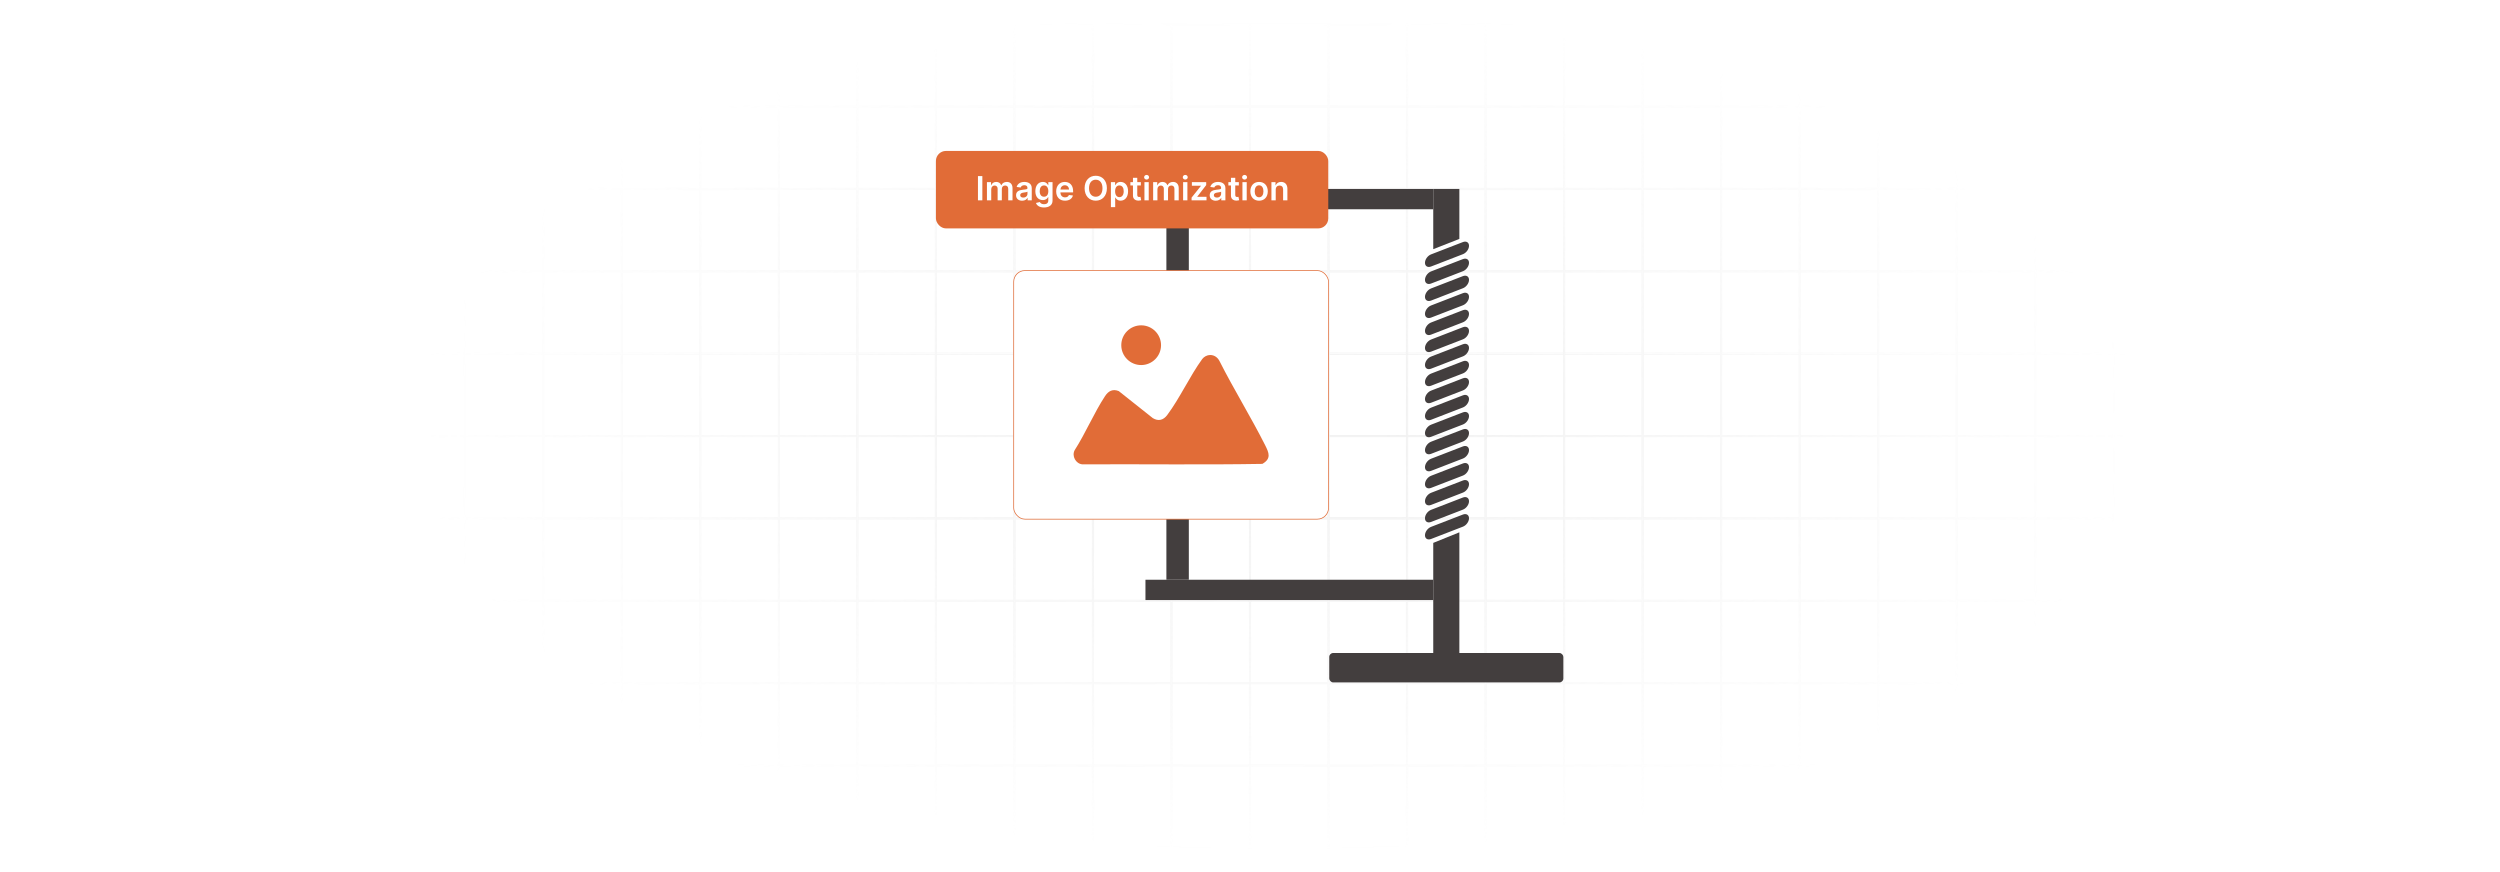 <?xml version="1.0" encoding="UTF-8"?>
<svg id="Layer_1" data-name="Layer 1" xmlns="http://www.w3.org/2000/svg" xmlns:xlink="http://www.w3.org/1999/xlink" viewBox="0 0 860 300">
  <defs>
    <filter id="luminosity-invert" x="39.647" y="-.272" width="782.115" height="300.272" color-interpolation-filters="sRGB" filterUnits="userSpaceOnUse">
      <feColorMatrix result="cm" values="-1 0 0 0 1 0 -1 0 0 1 0 0 -1 0 1 0 0 0 1 0"/>
    </filter>
    <radialGradient id="radial-gradient" cx="439.235" cy="148.479" fx="439.235" fy="148.479" r="298.487" gradientTransform="translate(0 74.962) scale(1 .495)" gradientUnits="userSpaceOnUse">
      <stop offset=".123" stop-color="#000" stop-opacity=".95"/>
      <stop offset="1" stop-color="#000" stop-opacity="0"/>
    </radialGradient>
    <mask id="mask" x="39.647" y="-.272" width="782.115" height="300.272" maskUnits="userSpaceOnUse">
      <g filter="url(#luminosity-invert)">
        <rect x="39.647" y="-.272" width="782.115" height="300.272" fill="url(#radial-gradient)"/>
      </g>
    </mask>
  </defs>
  <rect y="0" width="860" height="300" fill="#fff"/>
  <g mask="url(#mask)">
    <g opacity=".4">
      <path d="M808.41,291.922H51.59V8.078h756.819v283.845ZM52.09,291.422h755.819V8.578H52.09v282.845Z" fill="#e6e6e6" stroke="#d6d6d6" stroke-miterlimit="10" stroke-width=".25"/>
      <rect x="51.84" y="36.413" width="756.319" height=".5" fill="#e6e6e6" stroke="#d6d6d6" stroke-miterlimit="10" stroke-width=".25"/>
      <rect x="51.84" y="64.747" width="756.319" height=".5" fill="#e6e6e6" stroke="#d6d6d6" stroke-miterlimit="10" stroke-width=".25"/>
      <rect x="51.84" y="93.082" width="756.319" height=".5" fill="#e6e6e6" stroke="#d6d6d6" stroke-miterlimit="10" stroke-width=".25"/>
      <rect x="51.84" y="121.415" width="756.319" height=".5" fill="none" stroke="#d6d6d6" stroke-miterlimit="10" stroke-width=".25"/>
      <rect x="51.84" y="149.75" width="756.319" height=".5" fill="#e6e6e6" stroke="#d6d6d6" stroke-miterlimit="10" stroke-width=".25"/>
      <rect x="51.84" y="178.084" width="756.319" height=".5" fill="#e6e6e6" stroke="#d6d6d6" stroke-miterlimit="10" stroke-width=".25"/>
      <rect x="51.84" y="206.418" width="756.319" height=".5" fill="#e6e6e6" stroke="#d6d6d6" stroke-miterlimit="10" stroke-width=".25"/>
      <rect x="51.84" y="234.753" width="756.319" height=".5" fill="#e6e6e6" stroke="#d6d6d6" stroke-miterlimit="10" stroke-width=".25"/>
      <rect x="51.84" y="263.087" width="756.319" height=".5" fill="#e6e6e6" stroke="#d6d6d6" stroke-miterlimit="10" stroke-width=".25"/>
      <rect x="780.898" y="8.328" width=".5" height="283.345" fill="#e6e6e6" stroke="#d6d6d6" stroke-miterlimit="10" stroke-width=".25"/>
      <rect x="753.887" y="8.328" width=".5" height="283.345" fill="#e6e6e6" stroke="#d6d6d6" stroke-miterlimit="10" stroke-width=".25"/>
      <rect x="726.875" y="8.328" width=".5" height="283.345" fill="#e6e6e6" stroke="#d6d6d6" stroke-miterlimit="10" stroke-width=".25"/>
      <rect x="699.864" y="8.328" width=".5" height="283.345" fill="#e6e6e6" stroke="#d6d6d6" stroke-miterlimit="10" stroke-width=".25"/>
      <rect x="672.852" y="8.328" width=".5" height="283.345" fill="#e6e6e6" stroke="#d6d6d6" stroke-miterlimit="10" stroke-width=".25"/>
      <rect x="645.841" y="8.328" width=".5" height="283.345" fill="#e6e6e6" stroke="#d6d6d6" stroke-miterlimit="10" stroke-width=".25"/>
      <rect x="618.83" y="8.328" width=".5" height="283.345" fill="#e6e6e6" stroke="#d6d6d6" stroke-miterlimit="10" stroke-width=".25"/>
      <rect x="591.818" y="8.328" width=".5" height="283.345" fill="#e6e6e6" stroke="#d6d6d6" stroke-miterlimit="10" stroke-width=".25"/>
      <rect x="564.807" y="8.328" width=".5" height="283.345" fill="#e6e6e6" stroke="#d6d6d6" stroke-miterlimit="10" stroke-width=".25"/>
      <rect x="537.795" y="8.328" width=".5" height="283.345" fill="#e6e6e6" stroke="#d6d6d6" stroke-miterlimit="10" stroke-width=".25"/>
      <rect x="510.784" y="8.328" width=".5" height="283.345" fill="#e6e6e6" stroke="#d6d6d6" stroke-miterlimit="10" stroke-width=".25"/>
      <rect x="483.772" y="8.328" width=".5" height="283.345" fill="#e6e6e6" stroke="#d6d6d6" stroke-miterlimit="10" stroke-width=".25"/>
      <rect x="456.761" y="8.328" width=".5" height="283.345" fill="#e6e6e6" stroke="#d6d6d6" stroke-miterlimit="10" stroke-width=".25"/>
      <rect x="429.75" y="8.328" width=".5" height="283.345" fill="#e6e6e6" stroke="#d6d6d6" stroke-miterlimit="10" stroke-width=".25"/>
      <rect x="402.738" y="8.328" width=".5" height="283.345" fill="#e6e6e6" stroke="#d6d6d6" stroke-miterlimit="10" stroke-width=".25"/>
      <rect x="375.727" y="8.328" width=".5" height="283.345" fill="#e6e6e6" stroke="#d6d6d6" stroke-miterlimit="10" stroke-width=".25"/>
      <rect x="348.716" y="8.328" width=".5" height="283.345" fill="#e6e6e6" stroke="#d6d6d6" stroke-miterlimit="10" stroke-width=".25"/>
      <rect x="321.704" y="8.328" width=".5" height="283.345" fill="#e6e6e6" stroke="#d6d6d6" stroke-miterlimit="10" stroke-width=".25"/>
      <rect x="294.693" y="8.328" width=".5" height="283.345" fill="#e6e6e6" stroke="#d6d6d6" stroke-miterlimit="10" stroke-width=".25"/>
      <rect x="267.682" y="8.328" width=".5" height="283.345" fill="#e6e6e6" stroke="#d6d6d6" stroke-miterlimit="10" stroke-width=".25"/>
      <rect x="240.67" y="8.328" width=".5" height="283.345" fill="#e6e6e6" stroke="#d6d6d6" stroke-miterlimit="10" stroke-width=".25"/>
      <rect x="213.659" y="8.328" width=".5" height="283.345" fill="#e6e6e6" stroke="#d6d6d6" stroke-miterlimit="10" stroke-width=".25"/>
      <rect x="186.648" y="8.328" width=".5" height="283.345" fill="#e6e6e6" stroke="#d6d6d6" stroke-miterlimit="10" stroke-width=".25"/>
      <rect x="159.636" y="8.328" width=".5" height="283.345" fill="#e6e6e6" stroke="#d6d6d6" stroke-miterlimit="10" stroke-width=".25"/>
      <rect x="132.625" y="8.328" width=".5" height="283.345" fill="#e6e6e6" stroke="#d6d6d6" stroke-miterlimit="10" stroke-width=".25"/>
      <rect x="105.613" y="8.328" width=".5" height="283.345" fill="#e6e6e6" stroke="#d6d6d6" stroke-miterlimit="10" stroke-width=".25"/>
      <rect x="78.602" y="8.328" width=".5" height="283.345" fill="#e6e6e6" stroke="#d6d6d6" stroke-miterlimit="10" stroke-width=".25"/>
    </g>
  </g>
  <rect x="457.261" y="224.631" width="80.534" height="10.123" rx="1.355" ry="1.355" fill="#433e3e"/>
  <polygon points="493.037 224.631 502.02 224.631 502.02 183.115 493.037 186.754 493.037 224.631" fill="#433e3e"/>
  <polygon points="493.037 85.713 502.02 82.191 502.02 64.997 493.037 64.997 493.037 85.713" fill="#433e3e"/>
  <rect x="394.037" y="199.431" width="99" height="6.987" fill="#433e3e"/>
  <rect x="394.037" y="64.997" width="99" height="6.987" fill="#433e3e"/>
  <rect x="401.238" y="178.084" width="7.719" height="21.347" fill="#433e3e"/>
  <rect x="401.238" y="71.984" width="7.719" height="21.598" fill="#433e3e"/>
  <rect x="348.716" y="93.082" width="108.295" height="85.503" rx="3.842" ry="3.842" fill="#fff" stroke="#e16c37" stroke-miterlimit="10" stroke-width=".25"/>
  <g>
    <path d="M416.303,122.121c1.462-.004,2.599.869,3.231,2.134,4.941,9.768,10.755,19.128,15.678,28.898,1.324,2.628,2.175,4.625-.958,6.423-20.613.359-41.304.043-61.946.159-2.248-.21-3.697-2.871-2.621-4.875,3.758-5.865,6.645-12.807,10.441-18.583,1.159-1.764,2.62-2.58,4.729-1.743l11.711,9.298c1.947,1.187,3.655.685,4.968-1.075,4.359-5.844,7.703-13.275,12.026-19.242.624-.829,1.69-1.392,2.741-1.395Z" fill="#e16c37"/>
    <ellipse cx="392.559" cy="118.745" rx="6.838" ry="6.832" fill="#e16c37"/>
  </g>
  <g>
    <path d="M503.255,87.437l-10.979,4.246c-1.151.445-2.085-.127-2.085-1.279h0c0-1.151.933-2.446,2.085-2.891l10.979-4.246c1.151-.445,2.085.127,2.085,1.279h0c0,1.151-.933,2.446-2.085,2.891Z" fill="#433e3e"/>
    <path d="M503.255,93.296l-10.979,4.246c-1.151.445-2.085-.127-2.085-1.279h0c0-1.151.933-2.446,2.085-2.891l10.979-4.246c1.151-.445,2.085.127,2.085,1.279h0c0,1.151-.933,2.446-2.085,2.891Z" fill="#433e3e"/>
    <path d="M503.255,99.154l-10.979,4.246c-1.151.445-2.085-.127-2.085-1.279h0c0-1.151.933-2.446,2.085-2.891l10.979-4.246c1.151-.445,2.085.127,2.085,1.279h0c0,1.151-.933,2.446-2.085,2.891Z" fill="#433e3e"/>
    <path d="M503.255,105.012l-10.979,4.246c-1.151.445-2.085-.127-2.085-1.279h0c0-1.151.933-2.446,2.085-2.891l10.979-4.246c1.151-.445,2.085.127,2.085,1.279h0c0,1.151-.933,2.446-2.085,2.891Z" fill="#433e3e"/>
    <path d="M503.255,110.87l-10.979,4.246c-1.151.445-2.085-.127-2.085-1.279h0c0-1.151.933-2.446,2.085-2.891l10.979-4.246c1.151-.445,2.085.127,2.085,1.279h0c0,1.151-.933,2.446-2.085,2.891Z" fill="#433e3e"/>
    <path d="M503.255,116.728l-10.979,4.246c-1.151.445-2.085-.127-2.085-1.279h0c0-1.151.933-2.446,2.085-2.891l10.979-4.246c1.151-.445,2.085.127,2.085,1.279h0c0,1.151-.933,2.446-2.085,2.891Z" fill="#433e3e"/>
    <path d="M503.255,122.587l-10.979,4.246c-1.151.445-2.085-.127-2.085-1.279h0c0-1.151.933-2.446,2.085-2.891l10.979-4.246c1.151-.445,2.085.127,2.085,1.279h0c0,1.151-.933,2.446-2.085,2.891Z" fill="#433e3e"/>
    <path d="M503.255,128.445l-10.979,4.246c-1.151.445-2.085-.127-2.085-1.279h0c0-1.151.933-2.446,2.085-2.891l10.979-4.246c1.151-.445,2.085.127,2.085,1.279h0c0,1.151-.933,2.446-2.085,2.891Z" fill="#433e3e"/>
    <path d="M503.255,134.303l-10.979,4.246c-1.151.445-2.085-.127-2.085-1.279h0c0-1.151.933-2.446,2.085-2.891l10.979-4.246c1.151-.445,2.085.127,2.085,1.279h0c0,1.151-.933,2.446-2.085,2.891Z" fill="#433e3e"/>
    <path d="M503.255,140.161l-10.979,4.246c-1.151.445-2.085-.127-2.085-1.279h0c0-1.151.933-2.446,2.085-2.891l10.979-4.246c1.151-.445,2.085.127,2.085,1.279h0c0,1.151-.933,2.446-2.085,2.891Z" fill="#433e3e"/>
    <path d="M503.255,146.02l-10.979,4.246c-1.151.445-2.085-.127-2.085-1.279h0c0-1.151.933-2.446,2.085-2.891l10.979-4.246c1.151-.445,2.085.127,2.085,1.279h0c0,1.151-.933,2.446-2.085,2.891Z" fill="#433e3e"/>
    <path d="M503.255,151.878l-10.979,4.246c-1.151.445-2.085-.127-2.085-1.279h0c0-1.151.933-2.446,2.085-2.891l10.979-4.246c1.151-.445,2.085.127,2.085,1.279h0c0,1.151-.933,2.446-2.085,2.891Z" fill="#433e3e"/>
    <path d="M503.255,157.736l-10.979,4.246c-1.151.445-2.085-.127-2.085-1.279h0c0-1.151.933-2.446,2.085-2.891l10.979-4.246c1.151-.445,2.085.127,2.085,1.279h0c0,1.151-.933,2.446-2.085,2.891Z" fill="#433e3e"/>
    <path d="M503.255,163.594l-10.979,4.246c-1.151.445-2.085-.127-2.085-1.279h0c0-1.151.933-2.446,2.085-2.891l10.979-4.246c1.151-.445,2.085.127,2.085,1.279h0c0,1.151-.933,2.446-2.085,2.891Z" fill="#433e3e"/>
    <path d="M503.255,169.452l-10.979,4.246c-1.151.445-2.085-.127-2.085-1.279h0c0-1.151.933-2.446,2.085-2.891l10.979-4.246c1.151-.445,2.085.127,2.085,1.279h0c0,1.151-.933,2.446-2.085,2.891Z" fill="#433e3e"/>
    <path d="M503.255,175.311l-10.979,4.246c-1.151.445-2.085-.127-2.085-1.279h0c0-1.151.933-2.446,2.085-2.891l10.979-4.246c1.151-.445,2.085.127,2.085,1.279h0c0,1.151-.933,2.446-2.085,2.891Z" fill="#433e3e"/>
    <path d="M503.255,181.169l-10.979,4.246c-1.151.445-2.085-.127-2.085-1.279h0c0-1.151.933-2.446,2.085-2.891l10.979-4.246c1.151-.445,2.085.127,2.085,1.279h0c0,1.151-.933,2.446-2.085,2.891Z" fill="#433e3e"/>
  </g>
  <g>
    <rect x="321.954" y="51.921" width="134.971" height="26.652" rx="3.455" ry="3.455" fill="#e16c37"/>
    <g>
      <path d="M337.927,68.92h-1.512v-8.344h1.512v8.344Z" fill="#fff"/>
      <path d="M339.507,62.662h1.41v1.062h.073c.261-.713.888-1.145,1.728-1.145.843,0,1.45.435,1.69,1.145h.065c.277-.696.97-1.145,1.878-1.145,1.149,0,1.956.742,1.956,2.139v4.201h-1.478v-3.973c0-.773-.473-1.125-1.067-1.125-.713,0-1.133.489-1.133,1.194v3.903h-1.446v-4.033c0-.644-.428-1.065-1.051-1.065-.635,0-1.149.521-1.149,1.292v3.806h-1.475v-6.258Z" fill="#fff"/>
      <path d="M349.523,67.164c0-1.41,1.161-1.773,2.376-1.903,1.104-.118,1.548-.138,1.548-.561v-.025c0-.615-.374-.965-1.059-.965-.721,0-1.137.366-1.283.794l-1.377-.195c.326-1.141,1.336-1.728,2.652-1.728,1.194,0,2.542.497,2.542,2.151v4.189h-1.418v-.86h-.049c-.269.526-.856.986-1.837.986-1.194,0-2.094-.651-2.094-1.882ZM353.451,66.675v-.737c-.192.154-.966.252-1.353.305-.66.094-1.153.33-1.153.896,0,.543.44.823,1.055.823.888,0,1.451-.591,1.451-1.287Z" fill="#fff"/>
      <path d="M356.373,69.816l1.329-.322c.179.342.57.762,1.458.762.839,0,1.45-.379,1.45-1.275v-1.185h-.073c-.228.461-.73,1.035-1.801,1.035-1.442,0-2.579-1.02-2.579-3.061,0-2.057,1.137-3.189,2.583-3.189,1.104,0,1.573.664,1.797,1.116h.082v-1.034h1.454v6.359c0,1.576-1.247,2.351-2.937,2.351-1.593,0-2.494-.705-2.763-1.556ZM360.619,65.762c0-1.185-.521-1.972-1.471-1.972-.982,0-1.487.835-1.487,1.972,0,1.153.513,1.911,1.487,1.911.941,0,1.471-.718,1.471-1.911Z" fill="#fff"/>
      <path d="M363.327,65.827c0-1.931,1.169-3.247,2.962-3.247,1.54,0,2.86.966,2.86,3.162v.451h-4.359c.012,1.072.644,1.699,1.597,1.699.636,0,1.125-.277,1.324-.807l1.377.154c-.261,1.088-1.263,1.801-2.721,1.801-1.886,0-3.04-1.25-3.04-3.214ZM367.735,65.199c-.008-.852-.579-1.471-1.426-1.471-.88,0-1.471.673-1.516,1.471h2.941Z" fill="#fff"/>
      <path d="M376.94,69.033c-2.192,0-3.833-1.593-3.833-4.285,0-2.697,1.642-4.287,3.833-4.287,2.188,0,3.834,1.59,3.834,4.287s-1.646,4.285-3.834,4.285ZM376.94,61.818c-1.356,0-2.314,1.031-2.314,2.93s.958,2.929,2.314,2.929c1.361,0,2.314-1.03,2.314-2.929s-.953-2.93-2.314-2.93Z" fill="#fff"/>
      <path d="M382.151,62.662h1.45v1.034h.086c.224-.452.684-1.116,1.788-1.116,1.446,0,2.583,1.133,2.583,3.219,0,2.062-1.104,3.231-2.579,3.231-1.076,0-1.56-.64-1.792-1.096h-.061v3.332h-1.475v-8.604ZM385.068,67.819c.974,0,1.487-.856,1.487-2.028,0-1.166-.505-2.001-1.487-2.001-.949,0-1.471.786-1.471,2.001,0,1.213.53,2.028,1.471,2.028Z" fill="#fff"/>
      <path d="M392.45,63.803h-1.234v3.234c0,.595.297.725.668.725.184,0,.351-.036.432-.057l.249,1.153c-.159.053-.448.134-.868.146-1.108.032-1.964-.546-1.956-1.724v-3.478h-.888v-1.141h.888v-1.5h1.475v1.5h1.234v1.141Z" fill="#fff"/>
      <path d="M393.574,60.975c0-.443.383-.803.856-.803.469,0,.852.359.852.803,0,.44-.383.799-.852.799-.473,0-.856-.358-.856-.799ZM393.688,62.662h1.475v6.258h-1.475v-6.258Z" fill="#fff"/>
      <path d="M396.681,62.662h1.409v1.062h.074c.261-.713.888-1.145,1.727-1.145.844,0,1.451.435,1.691,1.145h.065c.277-.696.97-1.145,1.879-1.145,1.148,0,1.955.742,1.955,2.139v4.201h-1.478v-3.973c0-.773-.473-1.125-1.067-1.125-.713,0-1.133.489-1.133,1.194v3.903h-1.446v-4.033c0-.644-.428-1.065-1.051-1.065-.636,0-1.149.521-1.149,1.292v3.806h-1.475v-6.258Z" fill="#fff"/>
      <path d="M406.877,60.975c0-.443.383-.803.856-.803.469,0,.852.359.852.803,0,.44-.383.799-.852.799-.473,0-.856-.358-.856-.799ZM406.991,62.662h1.475v6.258h-1.475v-6.258Z" fill="#fff"/>
      <path d="M409.903,67.982l3.227-4.045v-.054h-3.121v-1.222h4.926v1.006l-3.072,3.977v.053h3.178v1.223h-5.137v-.938Z" fill="#fff"/>
      <path d="M416.142,67.164c0-1.41,1.161-1.773,2.375-1.903,1.103-.118,1.548-.138,1.548-.561v-.025c0-.615-.375-.965-1.06-.965-.721,0-1.137.366-1.283.794l-1.377-.195c.326-1.141,1.337-1.728,2.652-1.728,1.193,0,2.542.497,2.542,2.151v4.189h-1.417v-.86h-.05c-.269.526-.856.986-1.837.986-1.193,0-2.094-.651-2.094-1.882ZM420.069,66.675v-.737c-.191.154-.965.252-1.353.305-.66.094-1.152.33-1.152.896,0,.543.44.823,1.055.823.889,0,1.45-.591,1.45-1.287Z" fill="#fff"/>
      <path d="M426.159,63.803h-1.234v3.234c0,.595.297.725.668.725.184,0,.351-.036.432-.057l.249,1.153c-.159.053-.448.134-.868.146-1.108.032-1.964-.546-1.955-1.724v-3.478h-.889v-1.141h.889v-1.5h1.475v1.5h1.234v1.141Z" fill="#fff"/>
      <path d="M427.283,60.975c0-.443.383-.803.856-.803.469,0,.852.359.852.803,0,.44-.383.799-.852.799-.473,0-.856-.358-.856-.799ZM427.397,62.662h1.475v6.258h-1.475v-6.258Z" fill="#fff"/>
      <path d="M430.122,65.814c0-1.94,1.165-3.234,2.998-3.234s2.999,1.295,2.999,3.234c0,1.935-1.166,3.227-2.999,3.227s-2.998-1.291-2.998-3.227ZM434.623,65.811c0-1.145-.497-2.061-1.496-2.061-1.014,0-1.511.916-1.511,2.061s.497,2.05,1.511,2.05c.999,0,1.496-.905,1.496-2.05Z" fill="#fff"/>
      <path d="M438.846,68.92h-1.475v-6.258h1.409v1.062h.074c.285-.696.929-1.145,1.865-1.145,1.292,0,2.147.856,2.144,2.356v3.984h-1.476v-3.757c0-.835-.456-1.337-1.218-1.337-.778,0-1.324.521-1.324,1.427v3.667Z" fill="#fff"/>
    </g>
  </g>
</svg>